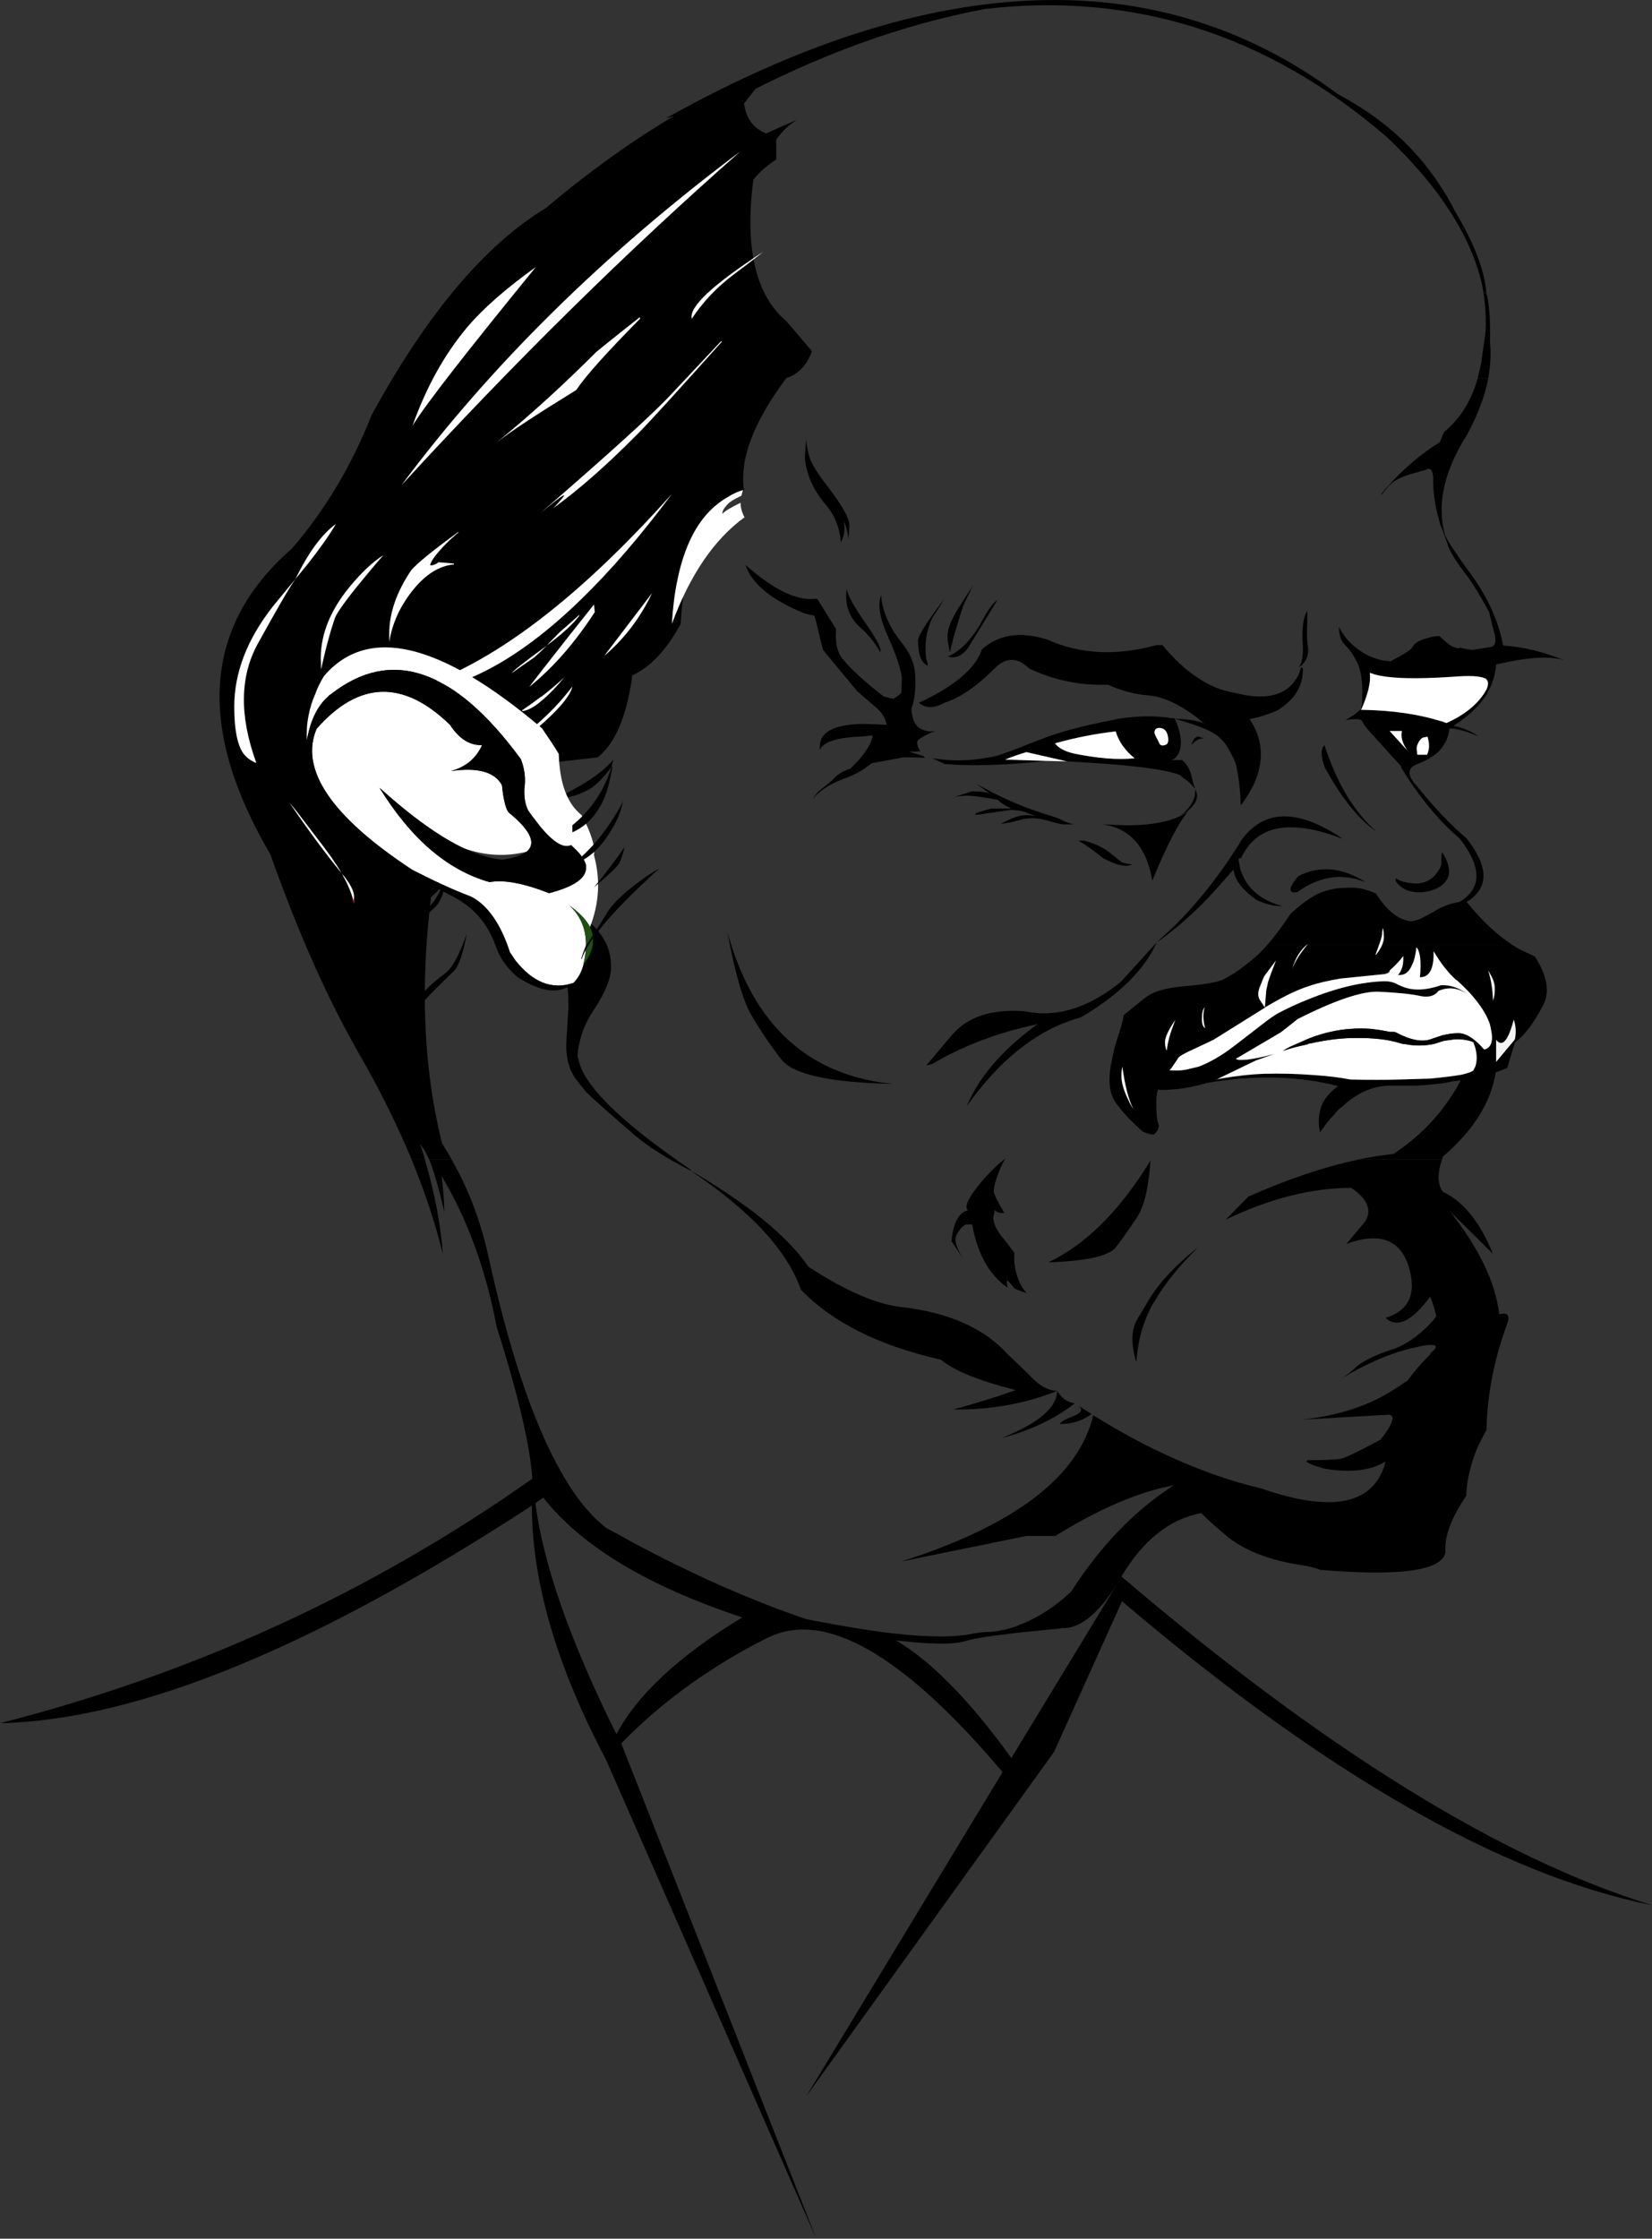 <?xml version="1.0" encoding="UTF-8" standalone="no"?>
<!-- Created with Inkscape (http://www.inkscape.org/) -->
<svg
   xmlns:svg="http://www.w3.org/2000/svg"
   xmlns="http://www.w3.org/2000/svg"
   version="1.0"
   width="187.525"
   height="253.951"
   viewBox="0 0 187.525 253.951"
   id="svg2"
   xml:space="preserve"><rect x="0" y="0" width="187.525" height="253.951" fill="#333333" stroke="none"/><defs
   id="defs182" />
	
		<g
   id="Layer_1">
			<g
   id="g7">
				<path
   d="M 45.132,105.01 C 44.782,105.56 44.082,106.659 42.983,108.309 C 42.883,108.509 42.683,109.009 42.433,109.809 L 42.483,109.859 C 43.183,107.81 45.582,104.911 49.63,101.112 C 50.23,100.512 50.73,99.063 51.13,96.814 C 50.98,97.164 50.88,97.464 50.78,97.814 C 50.93,97.264 51.03,96.714 51.13,96.064 C 50.33,98.413 49.53,99.913 48.681,100.562 C 46.882,101.912 45.732,103.111 45.182,104.161 C 44.832,104.711 44.133,105.861 42.983,107.56 C 42.883,107.76 42.683,108.26 42.433,109.059 L 42.483,109.109 C 42.883,108.009 43.782,106.659 45.132,105.01 L 45.132,105.01 z M 48.68,101.312 C 48.53,101.412 48.43,101.512 48.33,101.612 C 48.63,101.262 48.93,100.962 49.28,100.662 C 49.08,100.912 48.88,101.162 48.68,101.312 L 48.68,101.312 z "
   id="path9" />
				<path
   d="M 64.974,89.616 C 64.824,89.716 64.624,89.816 64.424,89.916 C 63.974,90.116 63.525,90.316 63.025,90.566 C 63.525,90.566 63.975,90.516 64.424,90.466 C 64.624,90.416 64.824,90.366 64.974,90.316 L 64.974,89.616 L 64.974,89.616 z "
   id="path11" />
				<path
   d="M 63.274,94.914 C 63.674,94.864 64.074,94.764 64.423,94.614 C 64.623,94.564 64.823,94.464 64.973,94.414 L 64.973,93.615 C 64.823,93.765 64.623,93.865 64.423,94.014 C 64.073,94.264 63.673,94.564 63.224,94.814 L 63.274,94.914 L 63.274,94.914 z "
   id="path13" />
				<path
   d="M 50.979,98.513 C 50.179,100.862 49.379,102.361 48.53,103.011 C 46.731,104.361 45.581,105.56 45.031,106.61 C 44.681,107.16 43.982,108.309 42.832,110.008 C 42.732,110.208 42.532,110.708 42.282,111.508 L 42.332,111.558 C 43.032,109.509 45.431,106.61 49.479,102.812 C 50.08,102.211 50.58,100.762 50.979,98.513 L 50.979,98.513 z "
   id="path15" />
				<path
   d="M 44.832,117.405 C 44.732,117.605 44.532,118.105 44.282,118.905 L 44.332,118.955 C 45.032,116.906 47.431,114.007 51.479,110.208 C 52.079,109.608 52.579,108.159 52.979,105.91 C 52.179,108.259 51.38,109.759 50.53,110.408 C 48.731,111.758 47.581,112.957 47.031,114.007 C 46.681,114.556 45.981,115.706 44.832,117.405 L 44.832,117.405 z "
   id="path17" />
				<path
   d="M 166.833,120.354 C 165.084,124.702 162.186,128.25 158.187,130.899 C 156.837,131.048 155.489,131.25 154.139,131.548 L 163.684,131.548 C 163.735,131.448 163.735,131.349 163.785,131.198 C 167.233,128.249 169.233,125.101 169.782,121.652 L 171.083,121.152 L 172.132,117.704 L 169.833,120.453 L 169.833,116.505 L 168.884,116.205 L 166.833,120.354 L 166.833,120.354 z "
   id="path19" />
				<path
   d="M 83.517,9.448 C 76.17,12.897 69.022,17.645 61.975,23.592 C 55.028,27.791 48.431,35.637 42.183,47.083 C 39.934,52.781 36.935,57.829 33.137,62.227 C 23.091,70.974 22.241,82.519 30.688,96.913 C 33.637,105.21 36.786,112.457 40.234,118.604 C 40.584,119.254 40.934,119.854 41.283,120.453 C 43.432,124.252 45.232,127.95 46.731,131.548 L 48.231,131.548 C 48.081,130.948 47.881,130.349 47.681,129.749 L 47.731,129.8 C 47.831,129.948 47.931,130.15 48.081,130.299 C 48.281,130.65 48.481,131.048 48.731,131.548 L 51.28,131.548 C 50.93,130.899 50.53,130.299 50.18,129.699 C 47.781,120.153 47.581,109.207 49.63,96.912 L 62.125,86.966 L 62.025,86.566 L 67.823,85.916 C 69.822,84.367 71.122,81.318 71.771,76.67 L 71.721,76.62 L 71.771,76.62 C 73.82,75.671 75.669,73.722 77.269,70.772 C 77.769,62.226 80.167,57.228 84.466,55.678 C 83.916,52.13 85.516,47.881 89.264,42.883 C 90.663,42.433 91.613,41.383 92.163,39.834 C 91.713,39.284 90.713,38.135 89.264,36.436 C 85.765,33.487 84.516,28.139 85.515,20.393 C 86.265,19.443 87.164,18.693 88.114,18.094 L 88.114,15.845 C 88.714,14.945 89.513,14.196 90.463,13.596 C 89.064,14.196 87.914,14.696 86.964,15.145 C 85.515,14.545 84.665,13.395 84.465,11.747 C 85.015,10.997 85.715,10.098 86.564,9.148 C 85.415,9.398 84.515,9.698 83.765,10.098 C 83.667,9.848 83.566,9.648 83.517,9.448 L 83.517,9.448 z M 45.582,55.03 C 55.678,41.485 68.472,28.84 84.016,17.195 C 71.221,28.44 58.426,41.036 45.582,55.03 L 45.582,55.03 z M 76.269,56.03 C 64.974,71.173 54.678,78.67 45.332,78.621 C 54.628,76.271 64.924,68.725 76.269,56.03 L 76.269,56.03 z "
   id="path21" />
				<path
   d="M 50.43,137.447 C 50.43,136.447 50.33,135.097 50.13,133.398 C 53.029,138.246 55.128,143.944 56.378,150.492 C 58.827,158.238 60.176,163.986 60.426,167.734 C 42.233,180.58 22.091,189.826 0,195.475 C 15.543,195.123 35.636,186.928 60.375,170.784 C 60.375,179.382 63.174,188.977 68.772,199.573 L 92.662,253.952 L 70.521,197.774 C 74.669,193.475 79.717,189.727 85.665,186.528 C 86.215,186.278 86.715,185.979 87.265,185.729 C 93.712,182.629 102.558,187.727 113.805,201.022 L 91.513,237.807 L 119.652,198.723 L 127.348,181.68 C 127.298,181.629 127.298,181.629 127.348,181.629 C 150.389,201.221 170.481,212.717 187.525,216.115 C 170.431,210.867 150.339,198.472 127.298,178.83 C 129.747,174.732 132.745,172.334 136.345,171.633 C 137.294,172.582 138.394,173.533 139.543,174.483 C 141.593,176.032 144.341,177.032 147.69,177.532 C 147.739,177.532 147.839,177.532 147.939,177.581 C 148.588,177.683 149.239,177.831 149.888,178.081 C 158.934,178.831 163.682,178.183 164.082,176.083 C 163.932,174.333 164.732,172.185 166.432,169.685 C 166.482,168.386 166.731,167.087 167.131,165.787 C 167.481,164.639 168.031,163.439 168.731,162.238 C 168.831,158.091 169.63,154.092 171.081,150.193 C 171.431,149.194 171.13,148.843 170.181,149.093 C 169.781,145.544 167.932,141.646 164.583,137.398 L 169.481,142.247 C 167.981,138.599 166.083,136.25 163.783,135.199 C 163.183,134.349 163.134,133.1 163.682,131.551 L 154.137,131.551 C 150.188,132.401 146.039,133.801 141.692,135.75 L 139.143,138.349 C 144.141,135.95 148.889,134.75 153.387,134.75 C 155.237,136 155.785,137.299 154.936,138.599 L 152.836,141.098 C 156.686,139.698 159.084,140.648 159.984,143.947 C 160.783,146.846 159.883,148.695 157.285,149.495 C 158.584,150.694 160.283,149.895 162.333,147.097 C 162.683,147.846 162.883,148.595 163.033,149.345 C 162.682,149.795 162.232,150.295 161.633,150.845 C 160.384,151.994 159.135,152.743 157.834,153.144 C 156.285,153.644 155.035,154.244 154.137,154.894 C 153.387,155.593 152.737,156.093 152.237,156.392 C 155.237,154.593 157.985,153.444 160.434,152.894 C 161.684,152.594 162.434,152.494 162.784,152.594 C 163.134,152.694 163.034,152.993 162.434,153.444 C 162.383,153.494 162.383,153.593 162.333,153.644 C 161.334,154.644 160.484,155.643 159.783,156.593 C 159.135,157.042 158.535,157.443 157.885,157.842 C 155.136,159.541 151.787,160.591 147.839,161.04 L 157.385,160.491 C 158.485,160.341 158.285,161.29 156.736,163.29 C 154.237,164.64 152.688,165.39 152.137,165.489 C 151.488,165.589 150.239,165.637 148.389,165.637 C 148.389,165.739 148.338,165.787 148.239,165.787 C 149.389,166.488 150.988,166.838 153.038,166.838 C 154.737,166.838 156.136,166.486 157.286,165.787 C 156.036,170.635 151.339,171.685 143.141,168.836 C 138.893,167.836 134.544,166.188 129.996,163.889 L 129.996,163.889 C 128.047,162.889 126.098,161.789 124.098,160.539 C 122.45,167.486 115.202,173.035 102.307,177.133 L 116.502,174.235 L 119.8,174.235 C 124.697,171.186 129.196,169.237 133.244,168.487 C 128.797,171.337 124.947,175.335 121.599,180.532 C 119.749,182.282 117.8,183.532 115.701,184.331 C 115.402,184.481 115.101,184.581 114.752,184.681 C 114.403,184.781 114.053,184.882 113.702,184.931 C 113.102,185.081 112.503,185.13 111.853,185.13 C 111.203,185.181 110.553,185.28 109.803,185.431 C 107.554,185.781 104.205,185.681 99.707,185.081 C 97.308,184.731 94.609,184.28 91.56,183.681 C 85.213,181.533 78.565,178.583 71.668,174.886 C 70.718,174.335 69.769,173.835 68.819,173.335 C 67.22,172.087 65.72,170.337 64.321,168.038 C 61.022,162.69 58.123,154.493 55.624,143.348 L 55.524,142.898 C 54.674,138.849 53.274,135.051 51.275,131.552 L 48.73,131.552 C 49.28,132.898 49.83,134.848 50.43,137.447 L 50.43,137.447 z M 60.775,170.533 C 61.075,170.283 61.375,170.084 61.675,169.885 C 66.023,175.432 73.57,179.93 84.266,183.479 L 84.166,183.579 L 84.166,183.53 C 77.019,187.878 72.321,192.276 69.972,196.723 C 64.724,186.178 61.675,177.48 60.775,170.533 L 60.775,170.533 z M 101.709,186.078 C 105.508,186.527 108.106,186.578 109.506,186.178 C 110.856,185.729 114.504,185.278 120.402,184.729 L 120.402,184.678 C 120.451,184.678 120.551,184.678 120.651,184.678 C 120.752,184.678 120.851,184.678 121.002,184.678 C 122.851,184.528 124.75,182.879 126.749,179.78 L 114.804,199.423 C 110.105,192.924 105.758,188.477 101.709,186.078 L 101.709,186.078 z "
   id="path23" />
				<path
   d="M 48.23,131.549 L 46.73,131.549 C 48.23,135.197 49.429,138.797 50.279,142.295 C 50.03,139.047 49.38,135.447 48.23,131.549 L 48.23,131.549 z "
   id="path25" />
				<path
   d="M 169.832,120.454 L 172.131,117.705 L 172.431,116.755 C 172.681,115.206 171.631,114.755 169.283,115.405 L 168.884,116.205 L 169.833,116.505 L 169.833,120.454 L 169.832,120.454 z "
   style="fill:#f4f4f4"
   id="path27" />
				<path
   d="M 94.212,56.129 C 92.563,54.08 91.663,51.981 91.513,49.782 L 91.363,51.881 C 91.513,53.78 92.313,55.579 93.712,57.229 C 94.761,58.429 95.311,59.878 95.461,61.527 C 96.262,59.978 95.861,58.179 94.212,56.129 L 94.212,56.129 z "
   id="path29" />
				<path
   d="M 78.418,132.799 L 78.418,132.699 C 70.271,127.151 66.023,122.903 65.623,119.954 L 65.573,119.954 C 65.573,119.904 65.573,119.804 65.573,119.754 C 65.573,119.354 65.623,118.955 65.723,118.555 C 65.973,117.205 66.522,115.856 67.472,114.456 C 68.722,112.557 69.371,110.957 69.371,109.658 C 69.371,107.309 68.171,105.31 65.723,103.71 C 64.873,105.959 63.873,107.709 62.824,109.008 C 63.723,110.407 64.223,111.207 64.273,111.357 C 64.423,111.757 64.523,112.707 64.523,114.206 L 64.273,118.504 C 64.273,120.203 64.673,121.553 65.523,122.603 C 65.873,123.053 66.223,123.502 66.523,123.853 C 66.823,124.203 68.672,125.852 72.021,128.75 C 73.47,130 75.569,131.35 78.418,132.799 L 78.418,132.799 z "
   id="path31" />
				<path
   d="M 78.418,132.799 C 82.466,135.548 85.615,138.246 87.764,140.896 C 89.264,142.745 90.313,144.544 90.913,146.293 C 94.461,149.992 99.759,152.641 106.806,154.24 C 108.306,155.49 111.155,156.638 115.303,157.689 C 113.054,158.488 110.656,159.238 108.206,159.888 C 112.454,159.937 116.352,159.238 120.001,157.788 C 119.001,157.737 118.052,157.238 117.151,156.288 C 116.202,155.339 115.302,154.489 114.403,153.64 C 111.754,150.691 107.805,148.942 102.557,148.292 C 99.659,148.042 96.06,146.492 91.762,143.693 C 89.563,140.444 85.465,137.046 79.517,133.448 C 79.168,133.199 78.768,132.998 78.418,132.799 L 78.418,132.799 z "
   id="path33" />
				<path
   d="M 113.654,163.137 C 116.902,162.287 119.701,160.989 122.001,159.189 C 121.201,159.088 120.552,158.639 120.002,157.79 C 119.951,159.688 117.853,161.488 113.654,163.137 L 113.654,163.137 z "
   id="path35" />
				<path
   d="M 113.404,132.898 C 113.704,132.148 113.954,131.649 114.154,131.399 C 113.404,131.949 112.505,132.798 111.506,133.948 C 110.306,135.347 109.706,136.347 109.706,136.947 C 109.706,137.047 109.756,137.146 109.855,137.297 C 108.806,137.547 108.207,138.746 108.005,140.795 L 109.306,142.744 C 108.556,141.545 108.306,140.695 108.556,140.146 C 108.806,139.595 109.156,139.196 109.605,138.896 L 110.355,138.896 C 110.955,142.245 112.304,144.644 114.404,146.093 C 114.304,145.943 114.254,145.343 114.304,144.394 L 114.304,145.244 C 114.453,145.294 114.703,145.594 115.154,146.143 C 115.353,146.292 115.802,146.443 116.552,146.693 C 116.202,146.343 115.853,145.793 115.603,145.144 C 115.203,144.093 115.053,143.094 115.154,142.144 C 115.103,142.095 115.103,142.044 115.053,141.995 C 114.453,141.195 114.003,140.596 113.654,140.195 C 113.054,139.396 112.755,138.696 112.755,138.096 C 112.855,137.697 112.904,137.396 112.904,137.246 L 112.955,137.296 C 113.154,137.496 113.404,137.597 113.654,137.597 L 114.004,137.597 C 113.205,136.247 112.805,135.398 112.805,135.148 C 112.805,134.648 113.004,133.898 113.404,132.898 L 113.404,132.898 z "
   id="path37" />
				<path
   d="M 130.298,147.643 C 130.248,147.743 129.848,148.393 129.098,149.643 C 128.399,150.842 128.349,152.491 128.998,154.54 C 129.148,152.041 129.798,149.842 130.848,147.943 C 130.898,147.842 130.998,147.742 131.047,147.642 C 132.197,145.643 133.846,143.594 136.045,141.445 C 133.346,143.595 131.447,145.644 130.298,147.643 L 130.298,147.643 z "
   id="path39" />
				<path
   d="M 121.852,160.638 C 120.902,160.989 120.403,161.287 120.302,161.537 C 121.751,161.537 122.951,161.138 123.901,160.388 L 122.452,159.489 C 122.951,159.889 122.75,160.287 121.852,160.638 L 121.852,160.638 z "
   id="path41" />
				<path
   d="M 157.137,15.296 L 157.637,15.746 C 163.485,21.344 166.983,26.842 168.233,32.289 C 168.583,34.088 168.733,35.888 168.633,37.637 C 168.532,38.437 168.383,39.387 168.233,40.486 C 168.183,40.636 168.183,40.836 168.183,40.986 C 168.034,41.635 167.883,42.285 167.733,42.935 L 168.932,42.935 C 169.182,41.485 169.283,40.136 169.133,38.787 C 169.182,37.237 169.133,35.738 168.932,34.239 C 168.883,33.989 168.832,33.689 168.783,33.439 C 168.733,33.389 168.733,33.389 168.733,33.339 L 168.733,33.289 C 168.533,30.74 167.383,27.691 165.235,24.093 C 164.585,22.794 163.835,21.544 163.036,20.395 C 160.237,16.346 156.538,13.148 151.89,10.699 C 142.144,3.452 131.248,-0.097 119.203,0.003 C 106.009,0.103 91.464,4.551 75.62,13.398 L 83.017,11.499 C 92.813,6.251 102.459,2.752 111.905,1.003 C 128.648,-0.898 143.692,3.851 157.137,15.296 L 157.137,15.296 z M 166.084,26.042 L 165.934,25.692 C 165.984,25.792 166.084,25.892 166.133,26.042 L 166.084,26.042 L 166.084,26.042 z M 168.532,33.289 L 168.582,33.189 C 168.582,33.089 168.582,33.139 168.633,33.338 L 168.532,33.289 L 168.532,33.289 z "
   id="path43" />
				<path
   d="M 161.885,53.281 C 161.936,53.231 162.035,53.231 162.085,53.181 C 162.436,53.131 162.635,53.431 162.685,54.131 C 162.685,54.381 162.685,54.631 162.685,54.931 C 162.735,56.181 162.935,57.53 163.334,58.929 L 163.334,58.979 C 163.334,59.029 163.334,59.029 163.385,59.079 C 163.435,59.379 163.534,59.679 163.684,59.929 C 163.684,59.979 163.684,60.029 163.735,60.079 L 164.335,61.778 C 164.535,62.428 165.034,63.278 165.784,64.327 C 165.934,64.477 166.034,64.677 166.184,64.877 C 166.633,65.427 167.034,66.026 167.383,66.576 C 168.033,67.626 168.582,68.576 169.032,69.425 C 169.232,70.225 169.431,71.074 169.681,72.024 C 169.831,72.774 169.732,73.224 169.331,73.374 L 167.183,73.724 C 166.333,73.624 165.882,73.524 165.833,73.474 C 165.282,73.674 164.533,73.274 163.583,72.325 C 163.533,72.275 163.483,72.225 163.434,72.175 C 163.184,72.125 162.785,72.175 162.234,72.325 C 161.634,72.475 161.185,72.625 160.836,72.874 C 160.586,73.024 160.436,73.224 160.285,73.474 C 160.136,73.724 159.536,74.074 158.586,74.623 C 158.287,74.773 158.037,74.873 157.887,75.023 C 157.587,74.973 157.287,74.973 156.987,74.923 C 155.839,74.673 154.839,74.223 153.938,73.474 C 153.189,72.924 152.54,72.175 151.989,71.125 C 151.989,71.775 152.139,72.375 152.389,72.824 L 153.189,73.724 C 153.54,74.174 153.838,74.673 154.139,75.323 C 154.588,76.373 154.739,77.922 154.588,79.971 C 154.538,80.021 154.538,80.121 154.538,80.221 L 154.488,80.471 L 154.488,80.421 L 153.937,80.921 L 153.738,81.071 L 152.738,81.671 L 153.238,81.621 C 154.038,81.521 154.488,81.571 154.638,81.821 L 154.738,82.021 L 154.988,82.421 L 155.187,82.621 L 155.187,82.671 L 158.037,85.82 L 162.585,85.82 C 162.834,85.67 163.035,85.47 163.234,85.32 C 163.984,84.57 164.433,83.671 164.534,82.621 C 165.584,82.671 166.683,83.021 167.883,83.571 C 167.133,83.021 166.133,82.571 164.985,82.321 C 166.684,81.272 167.933,80.072 168.783,78.723 C 168.833,78.573 168.932,78.373 169.033,78.223 C 169.134,78.023 169.233,77.823 169.333,77.573 C 169.583,76.924 169.782,76.174 169.833,75.374 C 173.481,74.524 176.081,74.374 177.63,74.924 C 175.181,73.924 172.882,73.375 170.632,73.225 C 170.083,70.426 168.884,67.777 167.034,65.228 C 165.385,62.978 164.386,61.479 164.035,60.729 C 163.136,57.48 163.785,53.982 166.034,50.133 C 166.134,49.933 166.234,49.733 166.384,49.583 C 167.684,47.234 168.533,45.035 168.933,42.936 L 167.734,42.936 C 166.984,45.535 165.735,47.534 163.935,48.983 C 163.736,49.383 163.585,49.783 163.436,50.183 C 162.136,50.933 160.787,51.982 159.337,53.331 C 158.638,53.981 158.038,54.581 157.588,55.13 C 157.237,55.48 156.987,55.78 156.788,56.08 L 156.838,56.13 C 157.088,55.78 157.388,55.43 157.688,55.081 C 158.289,54.431 159.388,53.931 161.037,53.532 C 161.088,53.482 161.187,53.482 161.338,53.432 C 161.387,53.382 161.487,53.382 161.587,53.382 C 161.686,53.331 161.785,53.331 161.885,53.281 L 161.885,53.281 z M 168.633,76.971 C 168.983,77.221 168.983,77.671 168.733,78.221 C 167.883,79.77 166.334,81.07 164.184,82.019 C 163.934,81.919 163.684,81.819 163.435,81.769 C 160.986,81.019 158.038,80.57 154.489,80.519 C 154.489,80.469 154.489,80.469 154.539,80.469 C 155.288,78.719 155.639,77.37 155.489,76.321 L 156.089,76.521 C 157.588,76.921 159.937,77.021 163.136,76.871 L 163.186,76.871 L 164.935,76.771 C 166.783,76.621 167.982,76.671 168.633,76.971 L 168.633,76.971 z M 162.035,83.568 C 162.285,84.318 162.285,84.967 161.984,85.617 L 160.884,85.617 C 160.835,85.167 160.784,84.817 160.835,84.667 C 160.984,84.167 161.234,83.817 161.534,83.667 L 162.035,83.568 L 162.035,83.568 z M 159.137,82.919 C 158.987,83.669 159.237,84.418 159.785,85.168 L 157.736,82.919 L 159.137,82.919 L 159.137,82.919 z "
   id="path45" />
				<path
   d="M 159.137,87.017 C 159.086,86.967 159.036,86.967 158.987,86.967 C 161.087,90.415 163.335,93.114 165.684,95.113 C 168.233,98.362 168.233,100.761 165.684,102.31 C 164.634,102.46 163.635,102.86 162.584,103.51 L 161.285,104.21 C 160.935,104.36 160.535,104.46 160.185,104.51 C 158.736,104.36 157.437,103.31 156.187,101.361 C 155.837,101.211 155.488,101.061 155.137,100.961 C 154.388,100.711 153.638,100.661 152.788,100.711 C 152.038,100.711 151.288,100.811 150.489,101.061 L 149.989,101.211 C 148.938,101.661 147.739,102.51 146.49,103.66 C 145.54,105.109 144.641,106.309 143.792,107.259 L 148.29,107.259 C 148.339,107.209 148.439,107.109 148.489,107.059 C 148.439,107.109 148.389,107.209 148.339,107.259 L 156.536,107.259 C 156.786,106.559 156.886,106.159 156.886,106.009 C 156.886,105.659 156.937,105.409 156.986,105.259 C 157.037,105.559 157.087,105.909 157.087,106.309 C 157.087,106.609 157.037,106.909 156.887,107.259 L 171.782,107.259 C 169.983,106.109 168.233,104.46 166.483,102.311 C 169.033,100.762 169.033,98.363 166.483,95.114 C 164.534,93.465 162.585,91.365 160.635,88.917 C 160.586,88.867 160.586,88.867 160.535,88.817 L 160.485,88.767 C 159.736,87.767 159.836,87.067 160.884,86.668 C 161.534,86.418 162.084,86.168 162.583,85.818 L 158.036,85.818 L 159.137,87.017 L 159.137,87.017 z "
   id="path47" />
				<path
   d="M 143.942,111.407 L 143.742,112.307 L 143.592,114.156 L 143.592,114.306 L 143.643,114.256 C 145.392,113.206 146.891,112.457 148.141,112.007 L 148.741,111.807 C 149.591,111.507 150.74,111.257 152.139,111.007 L 157.087,110.507 L 157.188,110.507 C 157.237,110.357 157.337,110.307 157.487,110.257 L 157.737,110.107 L 157.837,110.007 C 158.337,109.557 158.837,109.057 159.287,108.458 C 159.337,109.408 159.138,110.107 158.687,110.607 C 159.436,110.657 159.936,110.307 160.286,109.457 C 160.536,109.007 160.686,108.308 160.786,107.458 C 161.236,107.958 161.337,109.107 161.186,110.856 C 162.186,110.856 162.685,110.057 162.735,108.407 L 162.735,107.907 C 163.535,109.257 164.385,110.356 165.284,111.156 L 165.385,111.206 C 166.335,112.056 167.134,112.905 167.734,113.705 C 168.534,114.754 169.034,115.704 169.234,116.654 C 169.284,116.704 169.334,116.804 169.284,116.954 C 170.183,119.103 171.033,118.704 171.833,115.655 C 172.133,116.554 172.133,117.454 171.833,118.354 L 172.283,118.004 C 173.282,117.154 174.282,115.754 175.231,113.905 C 175.931,112.405 175.582,110.607 174.232,108.507 L 172.533,107.708 C 172.283,107.558 172.033,107.408 171.783,107.258 L 156.888,107.258 C 156.738,107.608 156.489,107.958 156.189,108.307 L 156.138,108.307 C 156.288,107.907 156.388,107.557 156.538,107.258 L 148.341,107.258 C 147.542,108.258 146.991,109.157 146.693,109.906 C 147.043,108.757 147.543,107.907 148.293,107.258 L 143.795,107.258 C 143.145,108.008 142.494,108.607 141.895,109.057 C 140.747,110.007 139.747,110.657 138.947,111.057 C 138.298,111.407 136.848,111.657 134.649,111.857 C 132.7,112.007 131.2,112.357 130.251,113.006 L 129.95,113.206 L 127.552,115.155 C 127.501,115.705 127.202,116.755 126.702,118.204 L 126.552,118.754 C 126.353,119.504 126.253,120.053 126.202,120.354 C 126.102,120.753 126.003,121.303 125.952,122.053 L 125.952,122.253 C 125.902,123.403 126.152,124.352 126.651,125.102 L 126.702,125.152 C 127.452,126.202 128.451,127.251 129.7,128.351 C 130.501,128.702 130.95,128.801 131.1,128.601 L 131.45,128.151 L 131.55,127.701 C 131.351,127.251 131.25,126.402 131.25,125.102 C 131.25,124.502 131.3,124.002 131.45,123.602 C 131.899,123.652 132.349,123.652 132.8,123.602 C 133.849,123.552 134.799,123.402 135.599,123.202 C 136.048,123.102 136.498,123.002 136.949,122.852 C 142.496,121.902 147.445,122.052 151.892,123.202 C 150.993,123.852 150.393,124.552 150.042,125.351 C 149.692,126.3 149.593,127.35 149.843,128.45 C 150.393,127.65 150.892,127 151.443,126.45 C 151.693,126.1 151.992,125.801 152.342,125.551 C 154.091,123.902 155.99,123.102 158.04,123.152 L 160.738,123.152 C 162.538,123.052 163.936,122.902 164.936,122.652 L 166.936,122.452 C 168.735,121.102 169.084,119.903 167.935,118.753 L 167.235,118.203 L 167.435,118.753 C 167.685,119.603 167.685,120.302 167.485,120.952 L 167.235,121.452 C 166.985,121.602 166.586,121.752 165.936,121.902 C 165.086,122.052 163.887,122.202 162.337,122.352 L 158.889,122.452 C 157.239,122.502 155.39,122.502 153.291,122.452 C 151.99,122.202 150.642,122.052 149.191,121.952 C 147.242,121.802 145.343,121.752 143.545,121.802 C 140.596,122.052 138.596,122.302 137.547,122.652 C 137.797,122.602 137.996,122.502 138.196,122.402 L 142.545,120.303 L 144.645,119.553 C 143.395,119.903 142.345,120.103 141.545,120.202 L 141.445,120.202 C 140.795,120.252 140.445,120.252 140.295,120.102 L 145.394,117.103 C 145.844,116.753 146.494,116.253 147.293,115.604 C 151.641,113.405 154.789,112.355 156.689,112.505 C 158.687,112.605 160.238,112.755 161.337,113.005 C 162.235,113.155 162.886,112.955 163.286,112.405 C 164.434,111.905 165.534,112.055 166.634,112.805 C 165.634,112.055 164.635,111.706 163.585,111.756 C 161.836,112.356 160.387,112.405 159.187,111.906 C 158.937,111.806 158.687,111.706 158.438,111.556 C 158.087,111.406 157.688,111.306 157.238,111.306 C 154.639,111.356 151.691,112.056 148.392,113.405 C 147.242,113.855 146.093,114.405 145.042,114.954 C 144.543,115.254 144.043,115.604 143.593,115.954 L 140.095,118.653 C 138.595,119.803 137.245,120.552 136.046,121.002 L 134.547,121.352 C 133.997,121.452 133.398,121.452 132.747,121.402 L 132.948,121.202 L 133.697,120.102 C 133.747,119.852 134.497,119.452 135.946,118.802 L 137.745,117.952 L 143.593,114.304 L 143.093,113.554 C 142.743,113.104 142.743,112.504 143.093,111.755 L 143.493,110.755 L 144.843,108.956 C 144.441,109.958 144.143,110.758 143.942,111.407 L 143.942,111.407 z M 136.795,116.655 C 136.545,116.455 136.395,116.055 136.445,115.405 C 136.445,114.855 136.545,114.506 136.745,114.256 C 136.545,114.906 136.545,115.706 136.795,116.655 L 136.795,116.655 z M 133.446,115.656 C 133.396,115.756 133.345,115.856 133.297,116.006 C 132.847,117.156 132.547,118.205 132.447,119.155 L 132.396,119.105 C 132.296,118.855 132.247,118.555 132.247,118.205 C 132.247,117.655 132.646,116.805 133.446,115.656 L 133.446,115.656 z M 127.299,122.053 C 127.299,121.603 127.349,121.253 127.399,121.003 C 127.7,123.152 128.099,124.752 128.649,125.801 C 128.449,125.501 128.249,125.151 128.099,124.801 C 127.549,123.703 127.299,122.803 127.299,122.053 L 127.299,122.053 z M 168.932,110.108 C 168.983,110.208 169.082,110.308 169.133,110.458 C 169.483,111.008 169.682,111.558 169.682,112.208 C 169.682,112.608 169.632,113.058 169.483,113.507 C 169.432,112.257 169.282,111.158 168.932,110.108 L 168.932,110.108 z "
   id="path49" />
				<path
   d="M 133.297,116.005 C 133.346,115.855 133.397,115.755 133.446,115.655 C 132.646,116.804 132.247,117.654 132.247,118.204 C 132.247,118.554 132.297,118.854 132.396,119.104 L 132.447,119.154 C 132.547,118.205 132.847,117.155 133.297,116.005 L 133.297,116.005 z "
   style="fill:#ffffff"
   id="path51" />
				<path
   d="M 136.445,115.406 C 136.394,116.056 136.545,116.456 136.795,116.656 C 136.545,115.706 136.545,114.906 136.745,114.257 C 136.545,114.506 136.445,114.856 136.445,115.406 L 136.445,115.406 z "
   style="fill:#ffffff"
   id="path53" />
				<path
   d="M 127.299,122.053 C 127.299,122.803 127.549,123.702 128.099,124.802 C 128.248,125.152 128.449,125.502 128.649,125.802 C 128.099,124.752 127.7,123.153 127.399,121.004 C 127.349,121.253 127.299,121.604 127.299,122.053 L 127.299,122.053 z "
   style="fill:#ffffff"
   id="path55" />
				<path
   d="M 148.49,107.059 C 147.64,107.709 147.041,108.659 146.691,109.908 C 146.991,109.058 147.591,108.109 148.49,107.059 L 148.49,107.059 z "
   style="fill:#ffffff"
   id="path57" />
				<path
   d="M 156.088,76.521 L 155.488,76.321 C 155.637,77.371 155.287,78.72 154.538,80.469 C 154.488,80.469 154.488,80.469 154.488,80.519 C 158.037,80.569 160.985,81.019 163.434,81.769 C 163.683,81.819 163.933,81.919 164.183,82.019 C 166.332,81.069 167.882,79.77 168.732,78.221 C 168.982,77.671 168.982,77.221 168.632,76.971 C 167.982,76.671 166.782,76.621 164.933,76.771 L 163.184,76.871 L 163.134,76.871 C 159.936,77.021 157.587,76.921 156.088,76.521 L 156.088,76.521 z "
   style="fill:#ffffff"
   id="path59" />
				<path
   d="M 162.035,83.568 L 161.535,83.668 C 161.235,83.818 160.985,84.168 160.836,84.668 C 160.785,84.818 160.836,85.168 160.885,85.618 L 161.985,85.618 C 162.285,84.968 162.285,84.318 162.035,83.568 L 162.035,83.568 z "
   style="fill:#ffffff"
   id="path61" />
				<path
   d="M 159.137,82.919 L 157.737,82.919 L 159.786,85.168 C 159.236,84.418 158.986,83.668 159.137,82.919 L 159.137,82.919 z "
   style="fill:#ffffff"
   id="path63" />
				<path
   d="M 156.137,108.309 L 156.188,108.309 C 156.788,107.559 157.087,106.86 157.087,106.31 C 157.087,105.91 157.037,105.56 156.986,105.26 C 156.937,105.41 156.886,105.66 156.886,106.01 C 156.887,106.209 156.637,106.959 156.137,108.309 L 156.137,108.309 z "
   style="fill:#ffffff"
   id="path65" />
				<path
   d="M 169.482,113.506 C 169.631,113.056 169.681,112.607 169.681,112.207 C 169.681,111.557 169.482,111.007 169.132,110.457 C 169.081,110.307 168.982,110.207 168.931,110.107 C 169.282,111.158 169.432,112.257 169.482,113.506 L 169.482,113.506 z "
   style="fill:#ffffff"
   id="path67" />
				<path
   d="M 148.74,111.807 L 148.14,112.007 C 146.89,112.457 145.391,113.206 143.642,114.256 L 143.591,114.306 L 137.743,117.954 L 135.944,118.804 C 134.495,119.454 133.745,119.854 133.695,120.104 L 132.946,121.204 L 132.745,121.404 C 133.395,121.454 133.995,121.454 134.545,121.354 L 136.044,121.004 C 137.243,120.554 138.593,119.805 140.093,118.655 L 143.591,115.956 C 144.041,115.606 144.541,115.256 145.041,114.956 C 146.091,114.406 147.239,113.856 148.39,113.407 C 151.689,112.057 154.638,111.358 157.236,111.308 C 157.686,111.308 158.086,111.408 158.436,111.558 C 158.686,111.708 158.935,111.808 159.185,111.908 C 160.385,112.408 161.834,112.358 163.583,111.758 C 164.633,111.708 165.632,112.058 166.632,112.807 C 165.532,112.057 164.433,111.908 163.284,112.407 C 162.884,112.957 162.233,113.157 161.335,113.007 C 160.235,112.757 158.686,112.607 156.687,112.507 C 154.788,112.357 151.638,113.407 147.291,115.606 C 146.491,116.255 145.842,116.755 145.392,117.105 L 140.293,120.104 C 140.443,120.254 140.793,120.254 141.443,120.204 L 141.543,120.204 C 142.343,120.104 143.393,119.904 144.643,119.555 L 142.543,120.305 L 138.194,122.404 L 138.795,122.304 C 140.293,122.054 141.893,121.854 143.543,121.804 C 145.342,121.754 147.24,121.804 149.189,121.954 C 150.639,122.054 151.988,122.204 153.289,122.454 C 155.388,122.504 157.236,122.504 158.887,122.454 L 162.335,122.354 C 163.885,122.204 165.084,122.054 165.934,121.904 C 166.583,121.754 166.983,121.604 167.233,121.454 L 167.483,120.954 C 167.683,120.304 167.683,119.604 167.433,118.755 L 167.233,118.205 C 166.584,117.955 165.883,117.855 165.085,117.905 L 163.985,118.055 L 163.934,118.055 L 162.834,118.405 C 161.734,118.655 160.636,118.655 159.586,118.455 L 159.186,118.405 L 158.288,118.155 C 156.838,117.805 155.139,117.705 153.239,117.755 C 151.84,117.805 150.341,118.005 148.792,118.355 L 148.491,118.405 L 148.441,118.455 L 148.042,118.555 C 147.491,118.655 146.692,118.855 145.643,119.204 C 145.943,119.004 146.292,118.804 146.743,118.604 L 147.892,118.104 C 148.841,117.654 149.891,117.305 150.991,117.055 C 152.49,116.705 154.04,116.605 155.59,116.705 C 156.039,116.755 156.789,116.855 157.789,117.055 L 158.289,117.055 L 158.438,117.105 C 160.137,118.005 161.487,118.254 162.486,117.855 L 163.685,117.455 C 164.286,117.305 164.885,117.205 165.435,117.205 C 166.285,117.155 167.234,117.705 168.234,118.804 L 168.484,119.054 L 168.784,118.954 C 169.334,118.604 169.484,117.954 169.284,116.954 L 169.234,116.704 L 169.234,116.654 C 169.034,115.704 168.534,114.755 167.734,113.705 C 167.134,112.905 166.336,112.056 165.385,111.206 L 165.284,111.156 C 164.386,110.356 163.535,109.257 162.735,107.907 L 162.735,108.407 C 162.685,110.056 162.186,110.856 161.186,110.856 C 161.336,109.107 161.236,107.957 160.786,107.458 C 160.686,108.308 160.536,109.007 160.286,109.457 C 159.936,110.307 159.436,110.657 158.687,110.607 C 159.137,110.107 159.336,109.407 159.287,108.458 C 158.837,109.058 158.337,109.558 157.837,110.007 L 157.737,110.107 C 157.788,110.257 157.637,110.407 157.188,110.507 L 157.087,110.507 L 152.139,111.007 C 150.74,111.257 149.59,111.507 148.74,111.807 L 148.74,111.807 z "
   style="fill:#ffffff"
   id="path69" />
				<path
   d="M 143.942,111.407 C 144.142,110.758 144.441,109.958 144.841,108.958 L 143.491,110.757 L 143.092,111.757 C 142.741,112.507 142.741,113.107 143.092,113.556 L 143.591,114.306 L 143.591,114.156 L 143.741,112.307 L 143.942,111.407 L 143.942,111.407 z "
   style="fill:#ffffff"
   id="path71" />
				<path
   d="M 148.49,118.405 L 148.791,118.355 C 150.34,118.005 151.839,117.805 153.238,117.755 C 155.137,117.705 156.837,117.805 158.287,118.155 L 159.185,118.405 L 159.585,118.455 C 160.635,118.655 161.733,118.655 162.833,118.405 L 163.933,118.055 L 163.984,118.055 L 165.084,117.905 C 165.883,117.855 166.583,117.955 167.232,118.205 L 168.232,118.805 C 167.232,117.706 166.283,117.156 165.433,117.206 C 164.883,117.206 164.284,117.306 163.683,117.456 L 162.484,117.856 C 161.485,118.255 160.135,118.006 158.436,117.106 L 158.287,117.056 L 157.787,117.056 C 156.787,116.856 156.037,116.756 155.588,116.706 C 154.038,116.606 152.488,116.706 150.989,117.056 C 149.889,117.306 148.84,117.656 147.89,118.105 L 146.741,118.605 C 146.291,118.805 145.941,119.005 145.641,119.205 C 146.691,118.855 147.49,118.655 148.04,118.556 L 148.439,118.456 L 148.49,118.405 L 148.49,118.405 z "
   id="path73" />
				<path
   d="M 140.594,95.864 L 140.494,96.014 L 140.443,96.114 L 140.343,96.214 L 140.343,96.264 L 140.243,96.414 C 138.193,99.562 135.944,102.412 133.395,104.96 L 131.295,106.909 C 133.095,105.659 134.844,104.16 136.493,102.511 C 137.492,101.511 138.642,100.212 139.992,98.662 L 140.191,99.362 L 140.341,99.712 C 140.741,100.462 141.39,101.162 142.34,101.861 L 142.59,102.061 C 143.19,102.361 143.839,102.561 144.489,102.711 L 145.589,102.811 C 145.489,102.761 145.389,102.761 145.288,102.711 C 143.14,102.061 141.69,100.862 141.04,99.212 L 140.79,98.612 L 140.641,97.812 C 140.54,97.262 140.54,96.663 140.591,95.913 L 140.591,95.864 L 140.594,95.864 z "
   id="path75" />
				<path
   d="M 105.158,120.854 L 105.807,120.704 C 109.005,118.805 112.654,117.355 116.752,116.406 L 117.802,116.156 C 113.853,119.005 111.155,122.104 109.755,125.452 C 113.604,120.054 117.901,116.705 122.7,115.406 C 127.098,112.807 129.946,109.958 131.296,106.909 L 127.248,111.357 C 123.999,114.006 120.751,115.206 117.552,114.905 L 116.202,114.705 C 112.604,114.455 109.954,115.305 108.206,117.254 L 108.105,117.354 L 105.158,120.854 L 105.158,120.854 z "
   id="path77" />
				<path
   d="M 147.341,99.412 C 146.241,100.762 146.192,101.361 147.24,101.211 C 149.74,99.412 152.289,99.012 154.838,100.012 C 154.888,100.012 154.888,100.012 154.938,100.012 C 152.238,98.363 149.689,98.163 147.341,99.412 L 147.341,99.412 z "
   id="path79" />
				<path
   d="M 88.714,120.204 C 90.064,121.904 94.312,122.803 101.359,122.953 C 91.713,122.003 85.465,116.256 82.567,105.71 C 83.417,110.308 84.316,113.457 85.266,115.106 C 86.216,116.755 87.365,118.455 88.714,120.204 L 88.714,120.204 z "
   id="path81" />
				<path
   d="M 119.002,143.195 C 123.351,143.045 125.899,142.495 126.699,141.445 C 127.498,140.396 128.299,139.246 129.097,138.047 C 129.898,136.797 130.397,134.649 130.597,131.65 C 127.148,137.297 123.301,141.146 119.002,143.195 L 119.002,143.195 z "
   id="path83" />
				<path
   d="M 83.417,31.04 C 85.366,29.591 86.416,28.741 86.666,28.541 C 80.918,32.29 78.219,34.789 78.52,36.138 L 78.47,36.238 C 79.818,34.188 81.467,32.489 83.417,31.04 L 83.417,31.04 z "
   style="fill:#ffffff"
   id="path85" />
				<path
   d="M 81.917,38.787 L 81.867,38.687 C 80.517,40.136 78.668,42.085 76.419,44.485 C 74.27,46.834 69.222,51.382 61.375,58.179 C 64.324,55.73 64.823,55.53 62.824,57.629 C 65.673,55.58 68.922,52.731 72.52,49.083 C 73.67,47.933 76.769,44.534 81.917,38.787 L 81.917,38.787 z "
   style="fill:#ffffff"
   id="path87" />
				<path
   d="M 72.671,36.138 L 72.621,35.988 C 69.372,38.537 67.723,39.886 67.623,39.986 C 64.075,43.535 60.326,46.983 56.328,50.232 C 57.828,49.032 60.876,47.033 65.425,44.234 C 66.473,42.635 68.922,39.936 72.671,36.138 L 72.671,36.138 z "
   style="fill:#ffffff"
   id="path89" />
				<path
   d="M 82.167,58.129 C 82.117,58.179 82.067,58.229 82.017,58.279 C 81.967,58.029 82.117,57.729 82.517,57.279 C 82.567,57.229 82.667,57.129 82.717,57.079 C 82.867,56.929 83.317,56.629 84.166,56.229 C 84.216,55.979 84.266,55.779 84.366,55.579 C 83.716,55.779 83.166,56.029 82.616,56.379 C 79.717,58.028 77.818,61.177 76.868,65.925 C 76.568,67.374 76.368,69.024 76.268,70.773 C 78.317,65.226 81.066,61.177 84.515,58.678 C 84.215,58.128 84.065,57.578 84.065,57.029 C 83.167,57.479 82.517,57.829 82.167,58.129 L 82.167,58.129 z "
   style="fill:#ffffff"
   id="path91" />
				<path
   d="M 74.02,67.275 L 68.572,74.422 C 70.921,72.423 72.721,70.024 74.02,67.275 L 74.02,67.275 z "
   style="fill:#ffffff"
   id="path93" />
				<path
   d="M 46.831,48.283 C 48.38,45.784 53.079,39.786 60.826,30.29 C 57.477,32.689 54.828,34.988 52.979,37.187 C 50.43,40.236 48.38,43.935 46.831,48.283 L 46.831,48.283 z "
   style="fill:#ffffff"
   id="path95" />
				<path
   d="M 67.523,69.424 C 67.473,69.174 67.473,68.874 67.423,68.574 C 63.475,73.522 61.026,76.671 60.076,77.92 C 62.825,75.722 65.274,72.873 67.523,69.424 L 67.523,69.424 z "
   style="fill:#ffffff"
   id="path97" />
				<path
   d="M 65.773,69.824 L 65.723,69.774 C 64.473,70.923 63.723,71.524 63.574,71.673 C 62.974,72.273 62.474,72.773 62.075,73.222 C 63.874,71.873 65.124,70.724 65.773,69.824 L 65.773,69.824 z "
   style="fill:#ffffff"
   id="path99" />
				<path
   d="M 60.576,74.622 C 60.826,74.422 61.326,73.972 62.076,73.223 C 61.876,73.373 61.676,73.523 61.476,73.673 C 59.427,75.173 58.277,76.072 58.078,76.372 C 58.626,75.972 59.476,75.372 60.576,74.622 L 60.576,74.622 z "
   style="fill:#ffffff"
   id="path101" />
				<path
   d="M 50.58,61.727 C 51.13,61.177 51.63,60.727 52.08,60.378 L 51.98,60.378 C 49.081,62.477 47.332,63.926 46.682,64.676 C 45.033,67.125 44.183,69.524 44.183,71.873 L 44.183,72.823 C 44.533,70.674 45.433,68.725 46.882,66.926 C 48.332,65.127 49.881,64.177 51.53,64.027 L 51.53,63.927 L 49.78,63.777 C 49.48,64.027 49.18,64.127 48.93,64.127 L 48.83,64.127 C 48.88,63.676 49.48,62.877 50.58,61.727 L 50.58,61.727 z "
   style="fill:#ffffff"
   id="path103" />
				<path
   d="M 61.475,79.021 L 61.475,79.071 L 61.425,79.021 C 60.575,79.67 59.876,80.17 59.276,80.57 C 59.276,80.62 59.276,80.62 59.276,80.67 L 59.326,80.67 C 59.926,80.57 60.625,80.22 61.375,79.571 C 62.174,78.921 63.074,78.022 64.074,76.822 C 63.424,77.421 62.575,78.171 61.475,79.021 L 61.475,79.021 z "
   style="fill:#ffffff"
   id="path105" />
				<path
   d="M 59.826,83.418 C 59.776,83.468 59.776,83.518 59.726,83.568 L 59.776,83.618 C 63.025,80.969 64.724,79.07 64.974,77.87 C 63.724,79.519 62.175,81.169 60.276,82.718 C 60.126,83.019 59.976,83.269 59.826,83.418 L 59.826,83.418 z "
   style="fill:#ffffff"
   id="path107" />
				<path
   d="M 41.233,65.676 C 42.183,64.527 42.932,63.627 43.532,62.977 C 42.383,63.677 41.083,64.876 39.684,66.576 C 37.335,69.425 36.235,72.374 36.435,75.323 L 36.435,75.973 C 37.035,73.274 37.585,71.325 38.035,70.075 C 38.234,69.524 39.284,68.025 41.233,65.676 L 41.233,65.676 z "
   style="fill:#ffffff"
   id="path109" />
				<path
   d="M 33.537,65.676 C 33.987,65.126 34.436,64.576 34.936,63.977 C 36.186,62.377 37.285,60.878 38.135,59.429 C 36.485,60.627 34.986,62.727 33.537,65.676 L 33.537,65.676 z "
   style="fill:#ffffff"
   id="path111" />
				<path
   d="M 33.537,65.676 C 32.437,67.025 31.588,68.025 30.988,68.775 C 28.039,72.524 26.59,76.322 26.59,80.171 C 26.59,82.72 26.94,84.469 27.59,85.419 C 27.94,85.919 28.44,86.269 28.989,86.518 L 29.089,86.518 C 27.14,81.17 27.239,76.672 29.289,72.974 C 31.337,69.274 32.737,66.825 33.537,65.676 L 33.537,65.676 z "
   style="fill:#ffffff"
   id="path113" />
				<path
   d="M 36.135,95.264 C 35.035,93.815 34.236,92.765 33.736,92.116 C 33.386,91.666 33.086,91.316 32.836,91.016 C 34.936,94.115 36.935,96.813 38.784,99.063 C 38.084,97.863 37.185,96.613 36.135,95.264 L 36.135,95.264 z "
   style="fill:#ffffff"
   id="path115" />
				<path
   d="M 38.784,99.062 C 39.384,100.111 39.834,101.111 40.084,102.061 C 40.134,102.211 40.134,102.311 40.184,102.461 L 40.184,101.961 L 40.184,101.661 C 40.184,101.111 39.784,100.312 39.035,99.362 C 38.934,99.262 38.834,99.162 38.784,99.062 L 38.784,99.062 z "
   style="fill:#ffffff"
   id="path117" />
				<path
   d="M 45.332,78.621 C 51.78,78.671 58.627,75.122 65.974,67.975 C 69.323,64.726 72.721,60.778 76.269,56.03 C 64.924,68.725 54.628,76.271 45.332,78.621 L 45.332,78.621 z "
   style="fill:#ffffff"
   id="path119" />
				<path
   d="M 45.582,55.03 C 58.427,41.036 71.222,28.441 84.017,17.195 C 68.472,28.84 55.678,41.485 45.582,55.03 L 45.582,55.03 z "
   style="fill:#ffffff"
   id="path121" />
				
					<path
   d="M 40.084,102.061 C 40.134,102.211 40.134,102.311 40.184,102.461 L 40.184,101.961"
   style="fill:none;stroke:#ff0000;stroke-width:0.05;stroke-linecap:round;stroke-linejoin:round;stroke-miterlimit:10"
   id="path123" />
				<path
   d="M 35.036,81.12 C 34.836,82.07 34.786,83.019 34.836,83.969 C 35.236,81.72 36.035,80.071 37.235,79.021 C 37.335,78.921 37.435,78.821 37.535,78.771 C 44.382,73.373 51.579,75.822 59.126,86.118 C 59.576,87.267 59.676,88.367 59.526,89.416 C 59.476,90.466 59.626,91.315 59.976,91.965 C 60.226,92.315 60.426,92.614 60.676,92.914 C 60.926,93.214 61.126,93.514 61.326,93.764 C 62.826,95.564 63.975,96.263 64.825,95.864 C 65.775,96.714 66.374,97.463 66.525,98.163 C 66.525,98.263 66.525,98.363 66.525,98.513 C 66.475,99.662 65.075,100.612 62.326,101.312 C 59.377,100.162 57.128,99.763 55.579,100.062 C 50.781,98.712 46.633,95.114 43.084,89.366 C 46.683,92.615 49.881,94.914 52.63,96.213 C 54.979,97.063 57.378,97.213 59.777,96.613 C 60.877,95.714 60.277,94.264 57.928,92.315 C 57.478,92.065 57.178,90.965 56.978,89.066 C 56.178,87.566 54.229,87.017 51.18,87.466 C 52.829,87.016 54.029,86.067 54.729,84.517 C 53.33,84.567 52.13,83.817 51.081,82.218 C 45.783,77.07 40.735,77.22 35.937,82.668 C 33.988,87.266 37.586,92.614 46.783,98.662 C 49.032,99.811 51.231,100.861 53.48,101.711 C 55.329,102.66 56.829,104.76 57.878,108.008 C 58.078,108.308 58.278,108.608 58.478,108.907 C 60.477,111.456 62.676,112.306 65.075,111.506 C 65.625,110.956 66.025,110.256 66.224,109.407 C 66.924,106.558 66.374,104.309 64.625,102.71 C 65.774,103.51 66.524,104.309 66.974,105.159 C 68.023,102.46 68.173,99.762 67.424,97.013 C 67.574,96.013 67.124,94.514 66.025,92.465 C 64.376,91.166 63.526,88.866 63.426,85.518 C 62.926,84.668 62.277,83.719 61.527,82.619 C 50.031,72.873 41.785,70.874 36.787,76.672 C 36.387,77.321 36.037,78.021 35.787,78.721 C 35.436,79.52 35.186,80.32 35.036,81.12 L 35.036,81.12 z "
   style="fill:#ffffff"
   id="path125" />
				<path
   d="M 37.235,79.021 C 36.035,80.07 35.236,81.72 34.836,83.969 C 35.036,87.867 37.285,91.666 41.583,95.365 C 42.233,95.865 42.933,96.365 43.583,96.865 C 46.182,98.714 48.681,100.314 51.13,101.563 L 51.28,101.613 C 52.03,102.013 52.729,102.463 53.329,102.963 C 54.579,104.012 55.478,105.312 56.078,106.811 C 56.178,107.061 56.278,107.361 56.378,107.611 C 56.878,108.861 57.677,109.96 58.777,110.86 C 61.526,112.61 63.625,112.809 65.074,111.51 C 62.675,112.31 60.476,111.46 58.477,108.911 C 58.277,108.611 58.077,108.311 57.877,108.012 C 56.828,104.763 55.328,102.664 53.479,101.715 C 51.23,100.865 49.031,99.816 46.782,98.666 C 37.586,92.618 33.987,87.27 35.936,82.672 C 40.734,77.224 45.782,77.074 51.08,82.222 C 52.129,83.821 53.329,84.571 54.728,84.521 C 54.028,86.07 52.829,87.02 51.179,87.47 C 54.228,87.02 56.177,87.57 56.977,89.07 C 57.177,90.969 57.477,92.069 57.927,92.319 C 60.276,94.268 60.876,95.718 59.776,96.617 C 59.226,97.017 58.327,97.317 57.077,97.517 C 55.727,97.417 54.278,96.967 52.629,96.217 C 49.88,94.918 46.681,92.618 43.083,89.37 C 46.632,95.118 50.78,98.716 55.578,100.066 C 57.127,99.766 59.376,100.166 62.325,101.316 C 65.074,100.616 66.473,99.667 66.523,98.517 C 66.523,98.367 66.523,98.267 66.523,98.167 C 66.373,97.467 65.773,96.718 64.824,95.868 C 63.974,96.267 62.825,95.568 61.325,93.769 C 61.125,93.519 60.925,93.219 60.675,92.919 C 60.425,92.619 60.225,92.319 59.975,91.97 C 59.625,91.32 59.475,90.47 59.525,89.421 C 59.675,88.372 59.575,87.272 59.125,86.123 C 51.578,75.827 44.381,73.378 37.534,78.776 C 37.435,78.82 37.335,78.92 37.235,79.021 L 37.235,79.021 z "
   id="path127" />
				<path
   d="M 66.973,105.16 C 66.523,104.31 65.773,103.511 64.624,102.711 C 66.373,104.31 66.923,106.559 66.223,109.408 C 67.373,107.959 67.623,106.509 66.973,105.16 L 66.973,105.16 z "
   style="fill:#205113"
   id="path129" />
				<path
   d="M 91.663,50.981 L 91.413,52.031 C 91.413,53.33 92.213,54.73 93.762,56.279 C 95.311,57.828 96.161,59.428 96.31,61.177 C 96.361,60.727 96.411,60.177 96.411,59.528 C 96.411,58.778 95.611,57.379 94.062,55.329 C 92.513,53.38 91.713,51.931 91.663,50.981 L 91.663,50.981 z "
   id="path131" />
				<path
   d="M 148.391,70.674 L 148.391,69.275 C 147.941,70.025 147.741,71.324 147.891,73.223 C 147.941,74.423 147.791,75.272 147.391,75.722 C 147.541,75.622 147.641,75.522 147.791,75.472 C 147.791,75.422 147.791,75.422 147.841,75.372 C 148.34,74.872 148.541,74.273 148.49,73.573 C 148.34,72.673 148.34,71.723 148.391,70.674 L 148.391,70.674 z "
   id="path133" />
				<path
   d="M 131.947,73.173 L 131.297,73.173 C 126.749,74.423 122.601,74.222 118.952,72.573 C 118.502,72.423 118.053,72.323 117.602,72.223 C 115.103,71.723 113.054,72.223 111.455,73.672 C 110.705,75.871 108.307,77.87 104.309,79.72 C 105.058,80.369 106.057,80.369 107.207,79.72 C 108.956,79.17 110.855,77.87 112.904,75.822 L 113.004,75.722 C 114.254,74.522 115.554,74.573 116.803,75.822 C 119.653,77.171 122.601,77.771 125.75,77.671 C 127.349,78.371 128.848,78.771 130.248,78.871 C 131.646,78.971 133.196,79.571 134.846,80.67 C 135.196,80.92 135.496,81.12 135.846,81.37 C 136.146,81.62 136.446,81.87 136.745,82.12 C 136.295,81.82 135.195,81.62 133.346,81.52 C 135.246,82.07 136.645,82.569 137.494,83.019 C 138.344,83.469 138.994,84.119 139.494,85.019 C 139.994,85.918 140.293,86.568 140.344,86.918 C 140.594,88.068 140.793,89.567 140.844,91.366 C 141.594,90.366 142.143,89.417 142.543,88.467 C 143.492,86.018 143.293,83.719 141.844,81.57 C 142.143,81.52 142.444,81.42 142.793,81.37 C 143.492,81.17 144.191,80.92 144.941,80.62 C 146.941,79.421 147.94,77.821 147.89,75.872 C 147.89,75.772 147.84,75.722 147.691,75.722 C 147.64,75.772 147.64,75.872 147.64,75.922 C 147.59,75.972 147.59,75.972 147.59,76.022 C 147.54,76.072 147.54,76.172 147.54,76.222 L 147.54,76.222 C 146.49,78.771 144.041,79.571 140.292,78.621 C 139.442,78.471 138.644,78.271 137.844,77.921 C 137.144,77.621 136.445,77.221 135.794,76.771 C 134.445,75.872 133.196,74.672 131.947,73.173 L 131.947,73.173 z "
   id="path135" />
				<path
   d="M 133.346,81.52 L 133.297,81.52 C 133.246,81.47 133.246,81.47 133.196,81.47 C 133.047,81.47 132.846,81.47 132.697,81.42 C 132.547,81.37 132.396,81.37 132.247,81.37 C 130.897,81.22 129.548,81.22 128.299,81.37 C 127.649,81.42 126.999,81.52 126.35,81.67 C 122.901,82.319 120.153,83.069 118.002,83.919 C 115.854,84.769 114.555,85.269 114.104,85.419 C 113.655,85.569 113.355,85.669 113.206,85.719 C 112.556,85.869 111.956,85.969 111.306,86.069 C 109.607,86.319 107.908,86.319 106.259,86.069 C 106.109,86.069 105.958,86.069 105.809,86.019 C 105.859,86.069 105.958,86.069 106.058,86.119 C 106.409,86.269 106.808,86.469 107.258,86.669 C 110.206,86.919 114.056,86.819 118.853,86.319 L 114.105,86.169 C 114.906,85.819 115.705,85.569 116.505,85.319 L 121.103,86.368 C 127.85,86.718 132.148,87.218 133.948,87.918 C 134.198,88.168 134.548,88.418 134.898,88.668 C 134.898,88.668 134.898,88.668 134.947,88.718 C 135.197,88.968 135.447,89.218 135.647,89.468 C 135.498,89.018 135.347,88.468 135.197,87.819 C 134.998,87.169 134.697,86.67 134.298,86.319 C 134.248,86.269 134.248,86.269 134.248,86.219 L 132.898,86.219 C 133.298,86.169 133.597,85.869 133.847,85.32 C 133.847,85.27 133.847,85.27 133.847,85.27 C 133.997,84.97 134.048,84.57 134.048,84.12 C 133.996,83.319 133.797,82.469 133.346,81.52 L 133.346,81.52 z M 131.247,83.619 C 131.047,83.269 130.998,83.019 131.098,82.869 C 131.148,82.669 131.348,82.569 131.598,82.569 C 131.848,82.569 132.098,82.669 132.247,82.819 C 132.447,83.019 132.547,83.319 132.597,83.669 C 132.647,84.019 132.597,84.269 132.448,84.419 C 132.298,84.519 132.098,84.569 131.948,84.569 C 131.748,84.519 131.647,84.469 131.598,84.319 C 131.547,84.168 131.396,83.918 131.247,83.619 L 131.247,83.619 z M 121.852,85.468 C 120.852,85.218 120.153,84.868 119.752,84.319 C 122.102,83.669 124.4,83.219 126.648,82.969 C 126.999,84.169 127.748,85.168 128.798,86.018 C 126.85,86.217 124.5,86.018 121.852,85.468 L 121.852,85.468 z M 131.747,86.667 C 131.697,86.667 131.697,86.667 131.646,86.667 C 131.796,86.667 131.997,86.667 132.197,86.617 C 132.047,86.667 131.896,86.667 131.747,86.667 L 131.747,86.667 z "
   id="path137" />
				<path
   d="M 131.098,82.869 C 130.998,83.019 131.047,83.269 131.247,83.619 C 131.396,83.919 131.547,84.169 131.598,84.319 C 131.647,84.469 131.747,84.519 131.948,84.569 C 132.098,84.569 132.298,84.519 132.448,84.419 C 132.597,84.269 132.647,84.02 132.597,83.669 C 132.547,83.319 132.448,83.019 132.247,82.819 C 132.098,82.669 131.848,82.569 131.598,82.569 C 131.348,82.569 131.147,82.669 131.098,82.869 L 131.098,82.869 z "
   style="fill:#ffffff"
   id="path139" />
				<path
   d="M 119.752,84.318 C 120.152,84.868 120.852,85.217 121.852,85.467 C 124.5,86.017 126.85,86.217 128.799,86.017 C 127.748,85.167 126.999,84.168 126.649,82.968 C 124.4,83.219 122.102,83.668 119.752,84.318 L 119.752,84.318 z "
   style="fill:#ffffff"
   id="path141" />
				<path
   d="M 118.852,86.317 L 121.102,86.367 L 116.504,85.318 C 115.703,85.568 114.904,85.818 114.104,86.168 L 118.852,86.317 L 118.852,86.317 z "
   style="fill:#ffffff"
   id="path143" />
				<path
   d="M 136.695,83.769 L 136.095,83.569 C 135.745,83.519 135.445,83.819 135.245,84.519 C 135.695,83.968 136.195,83.718 136.695,83.769 L 136.695,83.769 z "
   id="path145" />
				<path
   d="M 113.205,68.075 C 113.154,68.125 113.104,68.125 113.055,68.175 C 112.606,68.525 112.005,69.425 111.205,70.924 C 110.156,72.674 108.956,73.873 107.607,74.473 C 107.756,74.523 107.906,74.523 108.056,74.573 C 108.806,74.573 109.455,74.173 109.954,73.373 C 110.205,72.973 111.305,71.224 113.205,68.075 L 113.205,68.075 z "
   id="path147" />
				<path
   d="M 109.105,69.424 C 109.255,68.874 109.605,68.074 110.156,67.025 C 110.205,66.875 110.305,66.675 110.406,66.525 L 110.406,66.475 C 110.305,66.625 110.205,66.825 110.055,67.024 C 109.805,67.424 109.505,67.874 109.156,68.424 C 108.106,69.973 107.556,71.223 107.556,72.173 C 107.556,72.623 107.656,73.173 107.806,73.922 L 107.856,73.922 C 107.906,73.473 108.307,71.973 109.105,69.424 L 109.105,69.424 z "
   id="path149" />
				<path
   d="M 119.202,93.165 C 120.052,93.415 120.552,93.515 120.701,93.515 L 121.851,93.515 C 121.251,93.315 120.751,93.165 120.351,93.015 C 120.451,93.015 120.601,93.065 120.851,93.115 C 120.101,92.815 119.501,92.615 119.052,92.465 C 118.802,92.415 118.602,92.315 118.402,92.265 C 116.853,91.765 115.404,91.215 114.054,90.566 C 112.954,90.066 111.904,89.516 110.855,88.917 C 111.455,89.367 112.004,89.767 112.455,90.116 C 112.154,89.866 111.455,89.766 110.355,89.766 C 109.406,90.066 108.707,90.266 108.356,90.415 C 108.707,90.315 109.206,90.265 109.855,90.265 C 110.455,90.265 111.554,90.415 113.205,90.715 C 113.305,90.765 113.404,90.865 113.504,90.965 C 113.855,91.215 114.254,91.465 114.804,91.715 L 112.555,91.715 C 111.406,92.015 110.756,92.215 110.705,92.315 L 110.705,92.415 L 111.055,92.415 C 112.606,92.165 113.754,92.015 114.454,91.915 C 114.704,91.865 114.953,91.865 115.203,91.915 C 115.653,91.915 116.153,92.015 116.603,92.215 C 117.002,92.365 117.302,92.465 117.502,92.565 C 117.151,92.515 116.853,92.465 116.503,92.465 C 115.702,92.465 114.753,92.815 113.604,93.465 L 114.554,93.315 C 114.853,93.265 115.253,93.165 115.753,93.015 C 116.253,92.865 116.752,92.815 117.252,92.815 C 117.703,92.815 118.353,92.915 119.202,93.165 L 119.202,93.165 z "
   id="path151" />
				<path
   d="M 123.051,95.364 L 122.401,95.364 C 122.901,95.614 123.85,96.263 125.251,97.363 C 126.3,97.913 127.149,98.213 127.8,98.213 C 128.05,98.213 128.3,98.163 128.499,98.064 C 127.8,97.964 127.35,97.864 127.2,97.714 L 126.15,96.864 C 125.399,96.213 124.4,95.714 123.051,95.364 L 123.051,95.364 z "
   id="path153" />
				<path
   d="M 128.448,93.615 C 127.398,93.615 126.299,93.565 125.05,93.515 C 126,93.615 126.799,93.865 127.549,94.314 C 129.248,95.314 130.348,97.163 130.797,99.912 C 132.447,95.864 133.846,93.215 134.897,92.015 C 134.647,92.215 134.346,92.415 133.997,92.565 C 132.646,93.215 130.797,93.564 128.448,93.615 L 128.448,93.615 z "
   id="path155" />
				<path
   d="M 133.996,92.565 C 135.695,91.515 136.245,90.466 135.645,89.516 C 135.795,90.466 135.246,91.515 133.996,92.565 L 133.996,92.565 z "
   id="path157" />
				<path
   d="M 140.844,95.414 L 140.594,95.864 L 140.594,95.914 L 140.494,96.014 L 139.344,97.813 L 140.894,97.313 C 142.643,93.564 146.492,92.865 152.44,95.164 C 147.291,91.666 143.393,91.765 140.844,95.414 L 140.844,95.414 z "
   id="path159" />
				<path
   d="M 105.857,70.024 C 106.407,69.224 106.857,68.524 107.156,67.975 C 105.207,70.574 104.208,72.123 104.208,72.673 C 104.208,74.222 104.559,75.172 105.308,75.522 L 105.308,75.222 C 105.159,74.972 105.058,74.423 105.058,73.523 C 105.058,72.323 105.308,71.173 105.857,70.024 L 105.857,70.024 z "
   id="path161" />
				<path
   d="M 92.413,69.824 C 92.463,69.924 92.613,70.324 92.763,71.023 C 93.163,72.773 93.413,73.722 93.463,73.772 L 97.311,78.42 C 97.362,78.47 98.061,79.07 99.411,80.219 C 100.11,80.819 100.511,81.469 100.661,82.219 L 98.261,82.119 C 94.813,82.119 93.064,82.969 93.064,84.668 L 93.064,85.068 C 93.414,84.218 94.814,83.718 97.312,83.568 C 97.562,83.568 97.863,83.568 98.112,83.518 C 98.463,83.468 98.761,83.468 99.062,83.418 C 99.011,84.068 98.562,84.868 97.812,85.817 C 97.462,86.267 97.013,86.716 96.513,87.216 C 95.713,87.416 95.013,87.865 94.413,88.565 L 92.864,89.815 L 92.314,90.515 L 92.314,90.565 C 93.164,89.565 94.463,88.766 96.263,88.166 C 97.113,87.816 97.863,87.416 98.562,86.867 C 98.612,86.817 98.612,86.817 98.662,86.817 C 98.762,86.717 98.862,86.617 98.963,86.567 C 99.762,86.417 100.961,86.217 102.511,85.917 C 102.761,85.917 103.061,85.917 103.311,85.917 C 103.911,85.917 104.46,85.917 105.01,85.967 C 104.96,85.917 104.86,85.817 104.811,85.767 C 104.311,85.617 103.811,85.467 103.311,85.317 C 103.26,85.267 103.211,85.267 103.161,85.267 C 103.212,85.267 103.261,85.267 103.311,85.267 C 103.661,85.267 104.01,85.267 104.46,85.217 C 104.21,84.867 104.109,84.517 104.109,84.168 C 104.109,83.918 104.81,83.468 106.159,82.918 C 105.609,83.018 105.109,82.968 104.609,82.718 C 104.259,82.568 104.009,82.318 103.86,82.018 C 103.711,81.818 103.66,81.618 103.61,81.369 C 103.509,81.069 103.461,80.719 103.461,80.369 C 103.711,79.72 103.86,78.87 103.91,77.87 C 103.91,77.62 103.91,77.32 103.91,77.071 C 103.91,75.621 103.461,74.322 102.56,73.173 C 102.16,72.673 101.81,72.173 101.46,71.673 C 100.61,70.274 100.11,68.874 100.011,67.525 C 99.611,68.575 99.861,70.174 100.811,72.223 C 100.861,72.273 100.861,72.323 100.861,72.373 C 101.211,73.123 101.461,73.772 101.711,74.422 C 102.061,75.371 102.261,76.171 102.361,76.771 C 102.361,76.921 102.361,77.021 102.361,77.171 C 102.361,78.121 102.31,78.621 102.26,78.671 C 102.21,78.721 101.96,78.921 101.41,79.271 C 101.16,79.221 100.911,79.171 100.761,79.121 C 100.511,79.071 100.311,79.021 100.261,78.971 C 98.212,77.372 96.712,76.022 95.763,74.873 C 95.063,74.123 94.763,72.924 94.913,71.374 C 93.814,69.624 93.114,68.475 92.764,67.925 C 92.714,67.925 92.614,67.925 92.564,67.925 C 90.415,68.175 87.766,66.875 84.617,64.076 C 85.317,66.175 87.466,67.974 91.065,69.474 C 91.363,69.624 91.813,69.724 92.413,69.824 L 92.413,69.824 z "
   id="path163" />
				<path
   d="M 96.111,66.825 C 95.861,68.624 96.411,70.124 97.76,71.273 C 98.659,72.073 99.359,72.972 99.909,73.972 L 99.959,73.872 L 99.959,73.822 L 99.959,73.772 C 99.909,73.272 99.31,72.173 98.06,70.423 C 96.861,68.674 96.211,67.475 96.111,66.825 L 96.111,66.825 z "
   id="path165" />
				<path
   d="M 69.422,86.967 C 69.472,86.717 69.572,86.417 69.622,86.167 C 68.672,87.316 67.123,88.466 64.974,89.616 L 64.974,90.316 C 65.774,90.116 66.523,89.766 67.224,89.316 C 67.824,88.866 68.473,88.216 69.173,87.316 C 69.272,87.167 69.372,87.067 69.422,86.967 L 69.422,86.967 z "
   id="path167" />
				<path
   d="M 69.522,87.017 L 69.422,86.967 C 68.623,89.616 67.123,91.865 64.974,93.614 L 64.974,94.413 C 66.574,93.713 67.773,92.414 68.573,90.565 C 68.922,89.816 69.222,88.617 69.522,87.017 L 69.522,87.017 z "
   id="path169" />
				<path
   d="M 68.972,94.814 C 69.872,93.515 70.472,92.215 70.722,90.866 C 70.372,91.666 69.722,92.715 68.823,94.014 C 67.623,95.663 66.324,97.013 64.974,98.063 C 66.473,97.613 67.823,96.563 68.972,94.814 L 68.972,94.814 z "
   id="path171" />
				<path
   d="M 74.87,98.513 C 73.921,99.013 73.071,99.613 72.221,100.262 C 70.422,101.612 69.272,102.811 68.722,103.861 C 68.372,104.411 67.673,105.56 66.523,107.26 C 66.423,107.46 66.223,107.96 65.973,108.759 L 66.023,108.809 C 66.723,106.76 69.122,103.861 73.17,100.062 C 73.771,99.462 74.32,98.962 74.87,98.513 L 74.87,98.513 z "
   id="path173" />
				<path
   d="M 70.271,97.963 C 70.471,97.613 70.671,96.963 70.921,96.064 C 70.022,97.363 68.872,98.913 67.422,100.662 C 69.072,99.262 70.022,98.363 70.271,97.963 L 70.271,97.963 z "
   id="path175" />
				<path
   d="M 150.39,87.067 C 152.239,90.466 154.188,92.915 156.287,94.364 C 153.788,92.215 151.789,88.966 150.34,84.518 C 149.89,85.018 149.939,85.868 150.39,87.067 L 150.39,87.067 z "
   id="path177" />
				<path
   d="M 158.586,99.712 C 158.537,99.662 158.486,99.662 158.437,99.612 L 158.437,99.962 C 158.987,100.762 159.786,101.162 160.836,101.212 C 161.885,101.262 162.734,101.012 163.484,100.562 C 164.183,100.062 164.534,99.463 164.484,98.763 C 164.433,98.063 164.183,97.364 163.683,96.664 C 163.634,97.014 163.583,97.414 163.634,97.864 C 163.634,98.264 163.333,98.763 162.784,99.413 C 162.184,99.963 161.434,100.263 160.585,100.213 C 159.736,100.162 159.036,100.012 158.586,99.712 L 158.586,99.712 z "
   id="path179" />
			</g>
		</g>
	</svg>